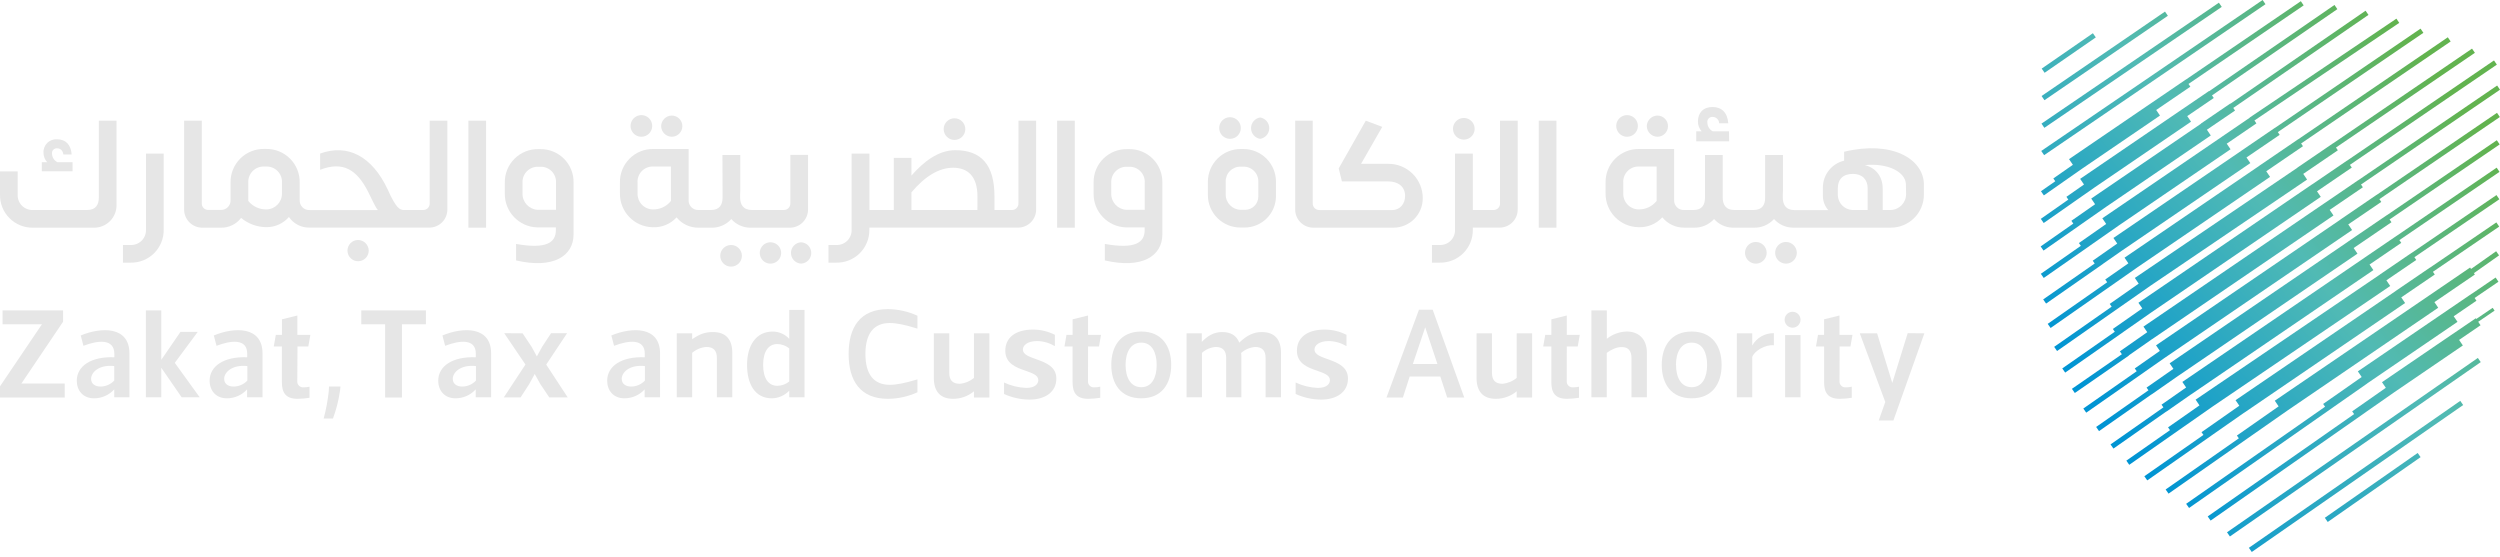 <?xml version="1.0" encoding="UTF-8"?>
<svg width="220px" height="49px" viewBox="0 0 220 49" version="1.1" xmlns="http://www.w3.org/2000/svg" xmlns:xlink="http://www.w3.org/1999/xlink">
    <title>ZATCA MAIN LOGO-220</title>
    <defs>
        <linearGradient x1="150.515%" y1="48.801%" x2="-69.791%" y2="51.428%" id="linearGradient-1">
            <stop stop-color="#62B34F" offset="0%"></stop>
            <stop stop-color="#51BAB4" offset="46%"></stop>
            <stop stop-color="#0094D3" offset="100%"></stop>
        </linearGradient>
        <linearGradient x1="179.239%" y1="48.068%" x2="-95.704%" y2="52.164%" id="linearGradient-2">
            <stop stop-color="#62B34F" offset="0%"></stop>
            <stop stop-color="#51BAB4" offset="46%"></stop>
            <stop stop-color="#0094D3" offset="100%"></stop>
        </linearGradient>
        <linearGradient x1="244.84%" y1="45.882%" x2="-150.013%" y2="54.226%" id="linearGradient-3">
            <stop stop-color="#62B34F" offset="0%"></stop>
            <stop stop-color="#51BAB4" offset="46%"></stop>
            <stop stop-color="#0094D3" offset="100%"></stop>
        </linearGradient>
        <linearGradient x1="558.385%" y1="25.166%" x2="-390.984%" y2="71.509%" id="linearGradient-4">
            <stop stop-color="#62B34F" offset="0%"></stop>
            <stop stop-color="#51BAB4" offset="46%"></stop>
            <stop stop-color="#0094D3" offset="100%"></stop>
        </linearGradient>
        <linearGradient x1="102.267%" y1="16.763%" x2="-4.774%" y2="84.845%" id="linearGradient-5">
            <stop stop-color="#62B34F" offset="0%"></stop>
            <stop stop-color="#51BAB4" offset="46%"></stop>
            <stop stop-color="#0094D3" offset="100%"></stop>
        </linearGradient>
        <linearGradient x1="105.886%" y1="14.408%" x2="-4.606%" y2="84.781%" id="linearGradient-6">
            <stop stop-color="#62B34F" offset="0%"></stop>
            <stop stop-color="#51BAB4" offset="46%"></stop>
            <stop stop-color="#0094D3" offset="100%"></stop>
        </linearGradient>
        <linearGradient x1="109.814%" y1="11.841%" x2="-4.806%" y2="84.975%" id="linearGradient-7">
            <stop stop-color="#62B34F" offset="0%"></stop>
            <stop stop-color="#51BAB4" offset="46%"></stop>
            <stop stop-color="#0094D3" offset="100%"></stop>
        </linearGradient>
        <linearGradient x1="114.1%" y1="9.046%" x2="-5.44%" y2="85.42%" id="linearGradient-8">
            <stop stop-color="#62B34F" offset="0%"></stop>
            <stop stop-color="#51BAB4" offset="46%"></stop>
            <stop stop-color="#0094D3" offset="100%"></stop>
        </linearGradient>
        <linearGradient x1="118.969%" y1="5.704%" x2="-6.679%" y2="86.419%" id="linearGradient-9">
            <stop stop-color="#62B34F" offset="0%"></stop>
            <stop stop-color="#51BAB4" offset="46%"></stop>
            <stop stop-color="#0094D3" offset="100%"></stop>
        </linearGradient>
        <linearGradient x1="124.748%" y1="1.979%" x2="-8.982%" y2="87.886%" id="linearGradient-10">
            <stop stop-color="#62B34F" offset="0%"></stop>
            <stop stop-color="#51BAB4" offset="46%"></stop>
            <stop stop-color="#0094D3" offset="100%"></stop>
        </linearGradient>
        <linearGradient x1="131.549%" y1="-2.701%" x2="-11.209%" y2="90.377%" id="linearGradient-11">
            <stop stop-color="#62B34F" offset="0%"></stop>
            <stop stop-color="#51BAB4" offset="46%"></stop>
            <stop stop-color="#0094D3" offset="100%"></stop>
        </linearGradient>
        <linearGradient x1="140.89%" y1="-8.856%" x2="-14.532%" y2="92.992%" id="linearGradient-12">
            <stop stop-color="#62B34F" offset="0%"></stop>
            <stop stop-color="#51BAB4" offset="46%"></stop>
            <stop stop-color="#0094D3" offset="100%"></stop>
        </linearGradient>
        <linearGradient x1="126.612%" y1="-1.061%" x2="-43.11%" y2="109.794%" id="linearGradient-13">
            <stop stop-color="#62B34F" offset="0%"></stop>
            <stop stop-color="#51BAB4" offset="46%"></stop>
            <stop stop-color="#0094D3" offset="100%"></stop>
        </linearGradient>
        <linearGradient x1="117.489%" y1="5.502%" x2="-32.862%" y2="103.186%" id="linearGradient-14">
            <stop stop-color="#62B34F" offset="0%"></stop>
            <stop stop-color="#51BAB4" offset="46%"></stop>
            <stop stop-color="#0094D3" offset="100%"></stop>
        </linearGradient>
        <linearGradient x1="111.084%" y1="10.157%" x2="-24.932%" y2="98.092%" id="linearGradient-15">
            <stop stop-color="#62B34F" offset="0%"></stop>
            <stop stop-color="#51BAB4" offset="46%"></stop>
            <stop stop-color="#0094D3" offset="100%"></stop>
        </linearGradient>
        <linearGradient x1="106.024%" y1="14.073%" x2="-18.373%" y2="93.594%" id="linearGradient-16">
            <stop stop-color="#62B34F" offset="0%"></stop>
            <stop stop-color="#51BAB4" offset="46%"></stop>
            <stop stop-color="#0094D3" offset="100%"></stop>
        </linearGradient>
        <linearGradient x1="103.259%" y1="15.971%" x2="-14.018%" y2="90.904%" id="linearGradient-17">
            <stop stop-color="#62B34F" offset="0%"></stop>
            <stop stop-color="#51BAB4" offset="46%"></stop>
            <stop stop-color="#0094D3" offset="100%"></stop>
        </linearGradient>
        <linearGradient x1="100.074%" y1="18.087%" x2="-10.575%" y2="88.622%" id="linearGradient-18">
            <stop stop-color="#62B34F" offset="0%"></stop>
            <stop stop-color="#51BAB4" offset="46%"></stop>
            <stop stop-color="#0094D3" offset="100%"></stop>
        </linearGradient>
        <linearGradient x1="97.929%" y1="19.563%" x2="-8.044%" y2="86.861%" id="linearGradient-19">
            <stop stop-color="#62B34F" offset="0%"></stop>
            <stop stop-color="#51BAB4" offset="46%"></stop>
            <stop stop-color="#0094D3" offset="100%"></stop>
        </linearGradient>
        <linearGradient x1="96.365%" y1="20.58%" x2="-6.225%" y2="85.685%" id="linearGradient-20">
            <stop stop-color="#62B34F" offset="0%"></stop>
            <stop stop-color="#51BAB4" offset="46%"></stop>
            <stop stop-color="#0094D3" offset="100%"></stop>
        </linearGradient>
        <linearGradient x1="98.869%" y1="18.99%" x2="-5.283%" y2="85.087%" id="linearGradient-21">
            <stop stop-color="#62B34F" offset="0%"></stop>
            <stop stop-color="#51BAB4" offset="46%"></stop>
            <stop stop-color="#0094D3" offset="100%"></stop>
        </linearGradient>
        <linearGradient x1="167.265%" y1="48.746%" x2="-25.661%" y2="50.619%" id="linearGradient-22">
            <stop stop-color="#62B34F" offset="0%"></stop>
            <stop stop-color="#51BAB4" offset="46%"></stop>
            <stop stop-color="#0094D3" offset="100%"></stop>
        </linearGradient>
        <linearGradient x1="196.086%" y1="48.345%" x2="-33.193%" y2="50.942%" id="linearGradient-23">
            <stop stop-color="#62B34F" offset="0%"></stop>
            <stop stop-color="#51BAB4" offset="46%"></stop>
            <stop stop-color="#0094D3" offset="100%"></stop>
        </linearGradient>
        <linearGradient x1="382.03%" y1="41.453%" x2="-139.9%" y2="54.872%" id="linearGradient-24">
            <stop stop-color="#62B34F" offset="0%"></stop>
            <stop stop-color="#51BAB4" offset="46%"></stop>
            <stop stop-color="#0094D3" offset="100%"></stop>
        </linearGradient>
    </defs>
    <g id="icons" stroke="none" stroke-width="1" fill="none" fill-rule="evenodd">
        <g id="A1-Copy" transform="translate(-1392, -283)" fill-rule="nonzero">
            <g id="ZATCA-MAIN-LOGO-220" transform="translate(1392, 283)">
                <path d="M6.386,14.273 L5.053,14.273 C4.77,14.132 4.587,13.847 4.577,13.531 C4.557,13.402 4.599,13.272 4.689,13.179 C4.779,13.086 4.907,13.04 5.036,13.054 C5.322,13.054 5.524,13.245 5.579,13.595 L6.307,13.595 C6.243,12.719 5.767,12.259 5.034,12.259 C4.709,12.233 4.39,12.349 4.158,12.578 C3.927,12.807 3.806,13.125 3.829,13.45 C3.827,13.756 3.943,14.051 4.153,14.273 L3.677,14.273 L3.677,15.073 L6.386,15.073 L6.386,14.273 Z" id="Path" fill="#E6E6E6"></path>
                <path d="M8.698,17.371 C8.698,17.98 8.46,18.48 7.657,18.48 L2.922,18.48 C2.554,18.5 2.195,18.363 1.934,18.103 C1.674,17.843 1.536,17.484 1.555,17.116 L1.555,15.085 L0.001,15.085 L0.001,17.116 C-0.017,17.896 0.285,18.65 0.837,19.201 C1.389,19.753 2.142,20.055 2.922,20.037 L8.238,20.037 C8.777,20.05 9.297,19.841 9.678,19.46 C10.059,19.08 10.267,18.559 10.255,18.021 L10.255,10.621 L8.698,10.621 L8.698,17.371 Z" id="Path" fill="#E6E6E6"></path>
                <path d="M12.847,20.199 C12.863,20.565 12.723,20.921 12.463,21.18 C12.203,21.438 11.847,21.576 11.481,21.559 L10.819,21.559 L10.819,23.113 L11.481,23.113 C12.26,23.132 13.013,22.831 13.565,22.281 C14.117,21.73 14.42,20.978 14.405,20.199 L14.405,13.516 L12.847,13.516 L12.847,20.199 Z" id="Path" fill="#E6E6E6"></path>
                <path d="M31.496,21.118 C30.98,21.127 30.569,21.553 30.577,22.07 C30.586,22.586 31.012,22.998 31.528,22.989 C32.044,22.981 32.456,22.556 32.449,22.04 C32.432,21.526 32.01,21.118 31.496,21.118 Z" id="Path" fill="#E6E6E6"></path>
                <path d="M37.812,17.873 C37.824,18.031 37.77,18.186 37.662,18.302 C37.553,18.417 37.402,18.482 37.243,18.48 L35.489,18.48 L35.489,18.48 C35.203,18.44 34.879,18.399 34.108,16.654 C32.741,13.759 30.603,12.624 28.17,13.514 L28.17,14.942 C30.199,14.157 31.403,14.942 32.389,16.864 C32.741,17.566 33.039,18.256 33.256,18.485 L27.239,18.485 C27.005,18.495 26.777,18.405 26.612,18.238 C26.447,18.07 26.36,17.841 26.373,17.607 L26.373,16.083 C26.392,15.29 26.086,14.525 25.527,13.963 C24.968,13.401 24.204,13.092 23.411,13.107 L23.261,13.107 C22.467,13.089 21.7,13.397 21.139,13.959 C20.578,14.521 20.271,15.289 20.29,16.083 L20.29,17.597 C20.303,17.832 20.216,18.061 20.051,18.228 C19.886,18.395 19.658,18.485 19.423,18.476 L18.326,18.476 C18.167,18.477 18.016,18.413 17.908,18.297 C17.799,18.182 17.745,18.026 17.757,17.868 L17.757,10.621 L16.202,10.621 L16.202,18.414 C16.196,18.846 16.365,19.262 16.671,19.568 C16.977,19.874 17.393,20.043 17.826,20.037 L19.433,20.037 C20.131,20.052 20.794,19.733 21.218,19.178 C21.852,19.706 22.652,19.994 23.478,19.99 C24.225,19.986 24.935,19.661 25.425,19.097 C25.834,19.694 26.516,20.045 27.239,20.03 L37.758,20.03 C38.189,20.035 38.603,19.866 38.907,19.56 C39.21,19.253 39.376,18.837 39.367,18.406 L39.367,10.621 L37.812,10.621 L37.812,17.873 Z M24.813,17.021 C24.825,17.777 24.229,18.403 23.473,18.428 C22.845,18.449 22.243,18.173 21.849,17.683 L21.849,16.083 C21.826,15.701 21.966,15.327 22.234,15.055 C22.503,14.782 22.874,14.637 23.256,14.654 L23.406,14.654 C23.788,14.637 24.16,14.782 24.428,15.055 C24.697,15.327 24.837,15.701 24.813,16.083 L24.813,17.021 Z" id="Shape" fill="#E6E6E6"></path>
                <rect id="Rectangle" fill="#E6E6E6" x="41.219" y="10.621" width="1.555" height="9.416"></rect>
                <path d="M47.536,13.124 L47.388,13.124 C46.597,13.105 45.833,13.411 45.274,13.97 C44.714,14.529 44.407,15.292 44.424,16.083 L44.424,17.035 C44.402,18.641 45.675,19.967 47.281,20.011 L48.916,20.011 L48.916,20.249 C48.916,21.347 48.093,21.942 45.414,21.468 L45.414,22.916 C48.702,23.687 50.473,22.523 50.473,20.628 L50.473,16.083 C50.494,15.296 50.191,14.534 49.637,13.976 C49.082,13.417 48.323,13.109 47.536,13.124 Z M48.928,18.464 L47.307,18.464 C46.553,18.421 45.967,17.79 45.981,17.035 L45.981,16.083 C45.962,15.704 46.104,15.335 46.372,15.067 C46.64,14.798 47.009,14.656 47.388,14.676 L47.536,14.676 C47.913,14.658 48.28,14.8 48.546,15.069 C48.811,15.337 48.95,15.706 48.928,16.083 L48.928,18.464 Z" id="Shape" fill="#E6E6E6"></path>
                <path d="M56.461,12.035 C56.972,12.025 57.384,11.613 57.394,11.102 C57.402,10.714 57.173,10.359 56.815,10.207 C56.458,10.055 56.044,10.135 55.769,10.41 C55.494,10.685 55.414,11.099 55.566,11.456 C55.718,11.814 56.073,12.043 56.461,12.035 Z" id="Path" fill="#E6E6E6"></path>
                <path d="M59.113,12.035 C59.629,12.035 60.047,11.618 60.047,11.102 C60.047,10.587 59.629,10.169 59.113,10.169 C58.602,10.179 58.19,10.591 58.18,11.102 C58.19,11.613 58.602,12.025 59.113,12.035 Z" id="Path" fill="#E6E6E6"></path>
                <path d="M64.334,21.559 C63.808,21.559 63.382,21.985 63.382,22.511 C63.382,23.037 63.808,23.463 64.334,23.463 C64.86,23.463 65.287,23.037 65.287,22.511 C65.287,21.985 64.86,21.559 64.334,21.559 Z" id="Path" fill="#E6E6E6"></path>
                <path d="M70.498,21.321 C69.998,21.346 69.605,21.759 69.605,22.26 C69.605,22.761 69.998,23.174 70.498,23.199 C70.999,23.174 71.391,22.761 71.391,22.26 C71.391,21.759 70.999,21.346 70.498,21.321 L70.498,21.321 Z" id="Path" fill="#E6E6E6"></path>
                <path d="M71.108,18.414 L71.108,13.626 L69.551,13.626 L69.551,17.873 C69.561,18.03 69.506,18.185 69.399,18.3 C69.292,18.415 69.141,18.48 68.984,18.48 L66.172,18.48 C65.387,18.48 65.13,17.98 65.13,17.371 L65.13,17.133 C65.141,17.007 65.146,16.881 65.144,16.754 L65.144,13.638 L63.575,13.638 L63.587,17.411 C63.575,17.995 63.349,18.48 62.558,18.48 L61.477,18.48 C61.241,18.493 61.01,18.404 60.843,18.237 C60.675,18.069 60.587,17.838 60.599,17.602 L60.599,13.112 L57.504,13.112 C56.713,13.096 55.951,13.405 55.394,13.966 C54.837,14.528 54.533,15.292 54.554,16.083 L54.554,17.016 C54.532,18.631 55.816,19.962 57.43,19.997 C58.227,20.036 59,19.719 59.54,19.13 C60.011,19.715 60.726,20.049 61.477,20.037 L62.53,20.037 C63.221,20.071 63.891,19.794 64.356,19.28 C64.765,19.743 65.348,20.017 65.965,20.037 L69.482,20.037 C69.915,20.044 70.332,19.875 70.638,19.569 C70.944,19.263 71.114,18.846 71.108,18.414 Z M59.044,17.683 C58.656,18.174 58.056,18.451 57.43,18.428 C57.068,18.417 56.724,18.263 56.476,17.999 C56.227,17.735 56.093,17.383 56.104,17.021 L56.104,16.083 C56.077,15.702 56.214,15.328 56.481,15.055 C56.747,14.782 57.118,14.636 57.499,14.654 L59.04,14.654 L59.044,17.683 Z" id="Shape" fill="#E6E6E6"></path>
                <path d="M67.848,21.321 C67.502,21.303 67.173,21.478 66.995,21.776 C66.816,22.074 66.816,22.446 66.995,22.744 C67.173,23.041 67.502,23.216 67.848,23.199 C68.349,23.174 68.742,22.761 68.742,22.26 C68.742,21.759 68.349,21.346 67.848,21.321 L67.848,21.321 Z" id="Path" fill="#E6E6E6"></path>
                <path d="M83.995,12.314 C84.521,12.314 84.947,11.888 84.947,11.362 C84.947,10.836 84.521,10.409 83.995,10.409 C83.469,10.409 83.043,10.836 83.043,11.362 C83.043,11.888 83.469,12.314 83.995,12.314 Z" id="Path" fill="#E6E6E6"></path>
                <path d="M89.621,17.873 C89.633,18.031 89.578,18.186 89.47,18.302 C89.362,18.417 89.21,18.482 89.052,18.48 L87.514,18.48 L87.514,17.29 C87.514,14.516 86.364,13.216 84.064,13.216 C82.562,13.216 81.264,14.245 80.207,15.45 L80.207,13.895 L78.653,13.895 L78.653,18.48 L76.51,18.48 L76.51,13.516 L74.941,13.516 L74.941,20.199 C74.96,20.565 74.822,20.922 74.563,21.181 C74.304,21.44 73.947,21.577 73.581,21.559 L72.905,21.559 L72.905,23.113 L73.581,23.113 C74.361,23.131 75.115,22.829 75.667,22.277 C76.218,21.726 76.52,20.972 76.503,20.192 L76.503,20.03 L89.571,20.03 C90.002,20.035 90.416,19.866 90.72,19.56 C91.023,19.253 91.189,18.837 91.18,18.406 L91.18,10.621 L89.626,10.621 L89.621,17.873 Z M86.012,18.48 L80.207,18.48 L80.207,16.926 C81.412,15.497 82.643,14.761 83.874,14.761 C85.145,14.761 86.016,15.492 86.016,17.292 L86.012,18.48 Z" id="Shape" fill="#E6E6E6"></path>
                <rect id="Rectangle" fill="#E6E6E6" x="93.028" y="10.621" width="1.555" height="9.416"></rect>
                <path d="M99.344,13.124 L99.196,13.124 C98.406,13.106 97.644,13.413 97.085,13.971 C96.526,14.53 96.22,15.293 96.237,16.083 L96.237,17.035 C96.216,18.641 97.488,19.967 99.094,20.011 L100.73,20.011 L100.73,20.249 C100.73,21.347 99.906,21.942 97.227,21.468 L97.227,22.916 C100.513,23.687 102.287,22.523 102.287,20.628 L102.287,16.083 C102.307,15.295 102.004,14.533 101.448,13.974 C100.892,13.415 100.132,13.108 99.344,13.124 L99.344,13.124 Z M100.737,18.464 L99.115,18.464 C98.361,18.421 97.775,17.79 97.789,17.035 L97.789,16.083 C97.77,15.704 97.912,15.335 98.18,15.067 C98.448,14.798 98.818,14.656 99.196,14.676 L99.344,14.676 C99.721,14.658 100.088,14.8 100.354,15.069 C100.62,15.337 100.759,15.706 100.737,16.083 L100.737,18.464 Z" id="Shape" fill="#E6E6E6"></path>
                <path d="M110.893,12.219 C111.355,12.145 111.695,11.746 111.695,11.278 C111.695,10.81 111.355,10.412 110.893,10.338 C110.431,10.412 110.091,10.81 110.091,11.278 C110.091,11.746 110.431,12.145 110.893,12.219 L110.893,12.219 Z" id="Path" fill="#E6E6E6"></path>
                <path d="M108.241,12.219 C108.767,12.219 109.193,11.792 109.193,11.266 C109.193,10.741 108.767,10.314 108.241,10.314 C107.715,10.314 107.289,10.741 107.289,11.266 C107.289,11.792 107.715,12.219 108.241,12.219 Z" id="Path" fill="#E6E6E6"></path>
                <path d="M109.405,13.112 L109.189,13.112 C108.423,13.11 107.687,13.412 107.144,13.952 C106.601,14.493 106.295,15.226 106.293,15.992 L106.293,17.142 C106.287,17.911 106.59,18.649 107.135,19.192 C107.68,19.734 108.42,20.033 109.189,20.023 L109.527,20.023 C110.262,20.021 110.967,19.726 111.485,19.204 C112.003,18.681 112.291,17.973 112.286,17.238 L112.286,15.992 C112.288,15.228 111.985,14.494 111.444,13.953 C110.904,13.413 110.17,13.11 109.405,13.112 Z M110.731,17.304 C110.73,17.94 110.217,18.457 109.581,18.464 L109.189,18.464 C108.454,18.456 107.862,17.858 107.862,17.123 L107.862,15.992 C107.852,15.637 107.988,15.294 108.239,15.043 C108.49,14.792 108.834,14.656 109.189,14.666 L109.405,14.666 C109.76,14.656 110.104,14.792 110.355,15.043 C110.606,15.294 110.742,15.637 110.731,15.992 L110.731,17.304 Z" id="Shape" fill="#E6E6E6"></path>
                <path d="M128.797,12.285 C129.184,12.293 129.537,12.066 129.69,11.711 C129.843,11.356 129.767,10.943 129.496,10.667 C129.225,10.39 128.814,10.305 128.456,10.452 C128.098,10.598 127.864,10.946 127.863,11.333 C127.863,11.852 128.278,12.275 128.797,12.285 L128.797,12.285 Z" id="Path" fill="#E6E6E6"></path>
                <path d="M132.001,17.873 C132.014,18.031 131.96,18.186 131.852,18.302 C131.744,18.417 131.593,18.482 131.435,18.48 L129.609,18.48 L129.609,13.516 L128.04,13.516 L128.04,20.199 C128.058,20.564 127.922,20.919 127.664,21.178 C127.407,21.437 127.052,21.575 126.687,21.559 L126.011,21.559 L126.011,23.113 L126.687,23.113 C127.467,23.131 128.221,22.829 128.773,22.277 C129.324,21.726 129.626,20.972 129.609,20.192 L129.609,20.03 L131.949,20.03 C132.38,20.035 132.794,19.865 133.097,19.559 C133.4,19.253 133.567,18.837 133.558,18.406 L133.558,10.621 L132.001,10.621 L132.001,17.873 Z" id="Path" fill="#E6E6E6"></path>
                <rect id="Rectangle" fill="#E6E6E6" x="135.411" y="10.621" width="1.555" height="9.416"></rect>
                <path d="M143.2,12.035 C143.712,12.025 144.124,11.613 144.134,11.102 C144.141,10.714 143.912,10.359 143.555,10.207 C143.197,10.055 142.783,10.135 142.508,10.41 C142.233,10.685 142.153,11.099 142.305,11.456 C142.458,11.814 142.812,12.043 143.2,12.035 Z" id="Path" fill="#E6E6E6"></path>
                <path d="M145.85,12.035 C146.366,12.035 146.784,11.618 146.784,11.102 C146.784,10.587 146.366,10.169 145.85,10.169 C145.339,10.179 144.927,10.591 144.917,11.102 C144.927,11.613 145.339,12.025 145.85,12.035 Z" id="Path" fill="#E6E6E6"></path>
                <path d="M152.152,11.559 L150.724,11.559 C150.436,11.409 150.253,11.113 150.248,10.788 C150.227,10.654 150.269,10.519 150.363,10.421 C150.456,10.323 150.589,10.274 150.724,10.288 C151.029,10.295 151.276,10.54 151.286,10.845 L152.086,10.845 C152.017,9.893 151.49,9.417 150.705,9.417 C149.881,9.417 149.419,9.928 149.419,10.688 C149.414,11.009 149.531,11.32 149.745,11.559 L149.269,11.559 L149.269,12.44 L152.164,12.44 L152.152,11.559 Z" id="Path" fill="#E6E6E6"></path>
                <path d="M154.533,21.294 C154.145,21.287 153.79,21.516 153.638,21.873 C153.486,22.231 153.566,22.645 153.841,22.92 C154.116,23.195 154.53,23.275 154.887,23.123 C155.245,22.97 155.474,22.616 155.466,22.228 C155.456,21.716 155.044,21.305 154.533,21.294 Z" id="Path" fill="#E6E6E6"></path>
                <path d="M157.185,21.294 C156.797,21.287 156.442,21.516 156.29,21.873 C156.138,22.231 156.218,22.645 156.493,22.92 C156.768,23.195 157.182,23.275 157.54,23.123 C157.897,22.97 158.126,22.616 158.119,22.228 C158.108,21.716 157.696,21.305 157.185,21.294 L157.185,21.294 Z" id="Path" fill="#E6E6E6"></path>
                <path d="M162.283,13.354 L162.283,14.138 C161.182,14.4 160.407,15.387 160.414,16.519 L160.414,17.233 C160.411,17.696 160.581,18.144 160.89,18.49 L157.928,18.49 C157.142,18.49 156.885,17.99 156.885,17.38 L156.885,17.142 C156.897,17.016 156.902,16.89 156.9,16.764 L156.9,13.638 L155.331,13.638 L155.331,17.411 C155.331,17.995 155.093,18.48 154.304,18.48 L152.638,18.48 C151.84,18.48 151.598,17.98 151.598,17.371 L151.598,13.638 L150.04,13.638 L150.04,17.371 C150.04,17.98 149.824,18.48 149.014,18.48 L148.205,18.48 C147.968,18.493 147.737,18.404 147.569,18.237 C147.401,18.069 147.312,17.839 147.324,17.602 L147.324,13.112 L144.229,13.112 C143.441,13.1 142.682,13.411 142.127,13.972 C141.573,14.532 141.271,15.295 141.291,16.083 L141.291,17.016 C141.271,18.632 142.559,19.961 144.174,19.992 C144.971,20.031 145.744,19.714 146.284,19.125 C146.755,19.709 147.469,20.044 148.219,20.033 L149.014,20.033 C149.706,20.067 150.376,19.789 150.84,19.275 C151.244,19.738 151.822,20.012 152.436,20.033 L154.288,20.033 C154.979,20.067 155.65,19.789 156.114,19.275 C156.524,19.738 157.106,20.012 157.723,20.033 L166.394,20.033 C167.165,20.034 167.905,19.728 168.451,19.184 C168.997,18.639 169.303,17.899 169.303,17.128 L169.303,16.195 C169.249,13.976 166.489,12.34 162.283,13.354 Z M145.784,17.683 C145.395,18.172 144.798,18.448 144.174,18.428 C143.812,18.417 143.468,18.263 143.22,17.999 C142.971,17.735 142.837,17.383 142.848,17.021 L142.848,16.083 C142.821,15.703 142.958,15.329 143.224,15.056 C143.49,14.783 143.86,14.637 144.241,14.654 L145.784,14.654 L145.784,17.683 Z M164.354,18.48 L162.999,18.48 C162.304,18.441 161.753,17.879 161.728,17.183 L161.728,16.573 C161.728,15.776 162.187,15.302 163.054,15.302 C163.88,15.302 164.354,15.802 164.354,16.573 L164.354,18.48 Z M166.342,18.48 L165.678,18.48 L165.678,16.614 C165.678,15.492 165.03,14.747 164.097,14.531 C166.139,14.328 167.668,15.126 167.72,16.197 L167.735,17.09 C167.735,17.854 167.118,18.475 166.354,18.48 L166.342,18.48 Z" id="Shape" fill="#E6E6E6"></path>
                <path d="M125.202,17.454 C125.202,18.877 124.051,20.031 122.628,20.035 L115.593,20.035 C115.162,20.041 114.747,19.872 114.442,19.567 C114.138,19.262 113.97,18.847 113.976,18.416 L113.976,10.621 L115.521,10.621 L115.521,17.876 C115.511,18.034 115.567,18.189 115.676,18.305 C115.785,18.42 115.937,18.484 116.095,18.483 L122.523,18.483 C123.199,18.483 123.649,17.93 123.649,17.247 C123.649,16.397 123.009,15.964 122.159,15.964 L118.088,15.964 L117.807,14.821 L120.188,10.621 L121.638,11.164 L119.774,14.416 L122.154,14.416 C122.964,14.407 123.743,14.723 124.316,15.295 C124.89,15.866 125.209,16.645 125.202,17.454 Z" id="Path" fill="#E6E6E6"></path>
                <polygon id="Path" fill="#E6E6E6" points="5.696 33.748 5.696 34.982 0.001 34.982 0.001 33.996 3.689 28.537 0.225 28.537 0.225 27.315 5.55 27.315 5.55 28.313 1.884 33.748"></polygon>
                <path d="M7.343,30.432 L7.105,29.522 C8.922,28.761 11.39,28.703 11.39,31.103 L11.39,34.96 L10.052,34.96 L10.052,34.265 C9.597,34.769 8.948,35.055 8.269,35.051 C7.317,35.051 6.757,34.377 6.757,33.503 C6.757,32.225 8,31.36 10.064,31.439 L10.064,31.137 C10.052,29.78 8.624,29.937 7.343,30.432 Z M8.017,33.334 C8.017,33.794 8.386,34.017 8.845,34.017 C9.303,34.015 9.739,33.825 10.052,33.491 L10.052,32.213 C8.667,32.067 8.017,32.796 8.017,33.334 L8.017,33.334 Z" id="Shape" fill="#E6E6E6"></path>
                <path d="M19.054,30.432 L18.816,29.522 C20.633,28.761 23.102,28.703 23.102,31.103 L23.102,34.96 L21.744,34.96 L21.744,34.265 C21.289,34.769 20.641,35.055 19.961,35.051 C19.009,35.051 18.447,34.377 18.447,33.503 C18.447,32.225 19.692,31.36 21.754,31.439 L21.754,31.137 C21.766,29.78 20.342,29.937 19.054,30.432 Z M19.726,33.334 C19.726,33.794 20.097,34.017 20.556,34.017 C21.015,34.016 21.452,33.825 21.766,33.491 L21.766,32.213 C20.378,32.067 19.726,32.796 19.726,33.334 Z" id="Shape" fill="#E6E6E6"></path>
                <path d="M26.161,33.513 C26.142,33.67 26.197,33.827 26.309,33.939 C26.42,34.051 26.577,34.105 26.735,34.086 C26.904,34.087 27.072,34.068 27.237,34.029 L27.237,35.005 C26.889,35.061 26.537,35.091 26.185,35.096 C25.142,35.096 24.806,34.555 24.806,33.636 L24.806,30.487 L24.092,30.487 L24.273,29.468 L24.813,29.468 L24.813,28.099 L26.168,27.763 L26.168,29.468 L27.313,29.468 L27.132,30.487 L26.18,30.487 L26.161,33.513 Z" id="Path" fill="#E6E6E6"></path>
                <path d="M29.301,36.831 L28.482,36.831 C28.696,36.039 28.846,35.231 28.932,34.415 L28.954,34.013 L29.963,34.013 L29.918,34.405 C29.798,35.234 29.592,36.047 29.301,36.831 Z" id="Path" fill="#E6E6E6"></path>
                <polygon id="Path" fill="#E6E6E6" points="35.372 28.537 35.372 34.982 33.891 34.982 33.891 28.537 31.794 28.537 31.794 27.315 37.479 27.315 37.479 28.537"></polygon>
                <path d="M39.172,30.432 L38.934,29.522 C40.75,28.761 43.219,28.703 43.219,31.103 L43.219,34.96 L41.862,34.96 L41.862,34.265 C41.407,34.769 40.758,35.055 40.079,35.051 C39.127,35.051 38.565,34.377 38.565,33.503 C38.565,32.225 39.81,31.36 41.872,31.439 L41.872,31.137 C41.884,29.78 40.46,29.937 39.172,30.432 Z M39.843,33.334 C39.843,33.794 40.215,34.017 40.674,34.017 C41.133,34.016 41.57,33.825 41.884,33.491 L41.884,32.213 C40.496,32.067 39.843,32.796 39.843,33.334 Z" id="Shape" fill="#E6E6E6"></path>
                <polygon id="Path" fill="#E6E6E6" points="45.988 29.332 46.783 30.522 47.243 31.363 47.243 31.363 47.719 30.501 48.493 29.322 49.904 29.322 48.067 32.082 49.959 34.972 48.336 34.972 47.538 33.782 47.062 32.92 47.05 32.92 46.574 33.794 45.812 34.97 44.336 34.97 46.24 32.079 44.369 29.32"></polygon>
                <path d="M54.038,30.432 L53.799,29.522 C55.616,28.761 58.085,28.703 58.085,31.103 L58.085,34.96 L56.728,34.96 L56.728,34.265 C56.273,34.769 55.624,35.055 54.945,35.051 C53.992,35.051 53.433,34.377 53.433,33.503 C53.433,32.225 54.676,31.36 56.74,31.439 L56.74,31.137 C56.752,29.78 55.328,29.937 54.038,30.432 Z M54.711,33.334 C54.711,33.794 55.08,34.017 55.54,34.017 C55.999,34.016 56.437,33.826 56.752,33.491 L56.752,32.213 C55.361,32.067 54.711,32.796 54.711,33.334 Z" id="Shape" fill="#E6E6E6"></path>
                <path d="M59.554,34.96 L59.554,29.332 L60.911,29.332 L60.911,29.849 C61.573,29.399 62.042,29.22 62.749,29.22 C63.87,29.22 64.442,29.87 64.442,31.048 L64.442,34.96 L63.085,34.96 L63.085,31.496 C63.085,30.879 62.806,30.532 62.166,30.532 C61.703,30.566 61.264,30.747 60.911,31.048 L60.911,34.96 L59.554,34.96 Z" id="Path" fill="#E6E6E6"></path>
                <path d="M67.918,35.051 C66.437,35.051 65.741,33.794 65.741,32.113 C65.741,30.432 66.506,29.177 67.996,29.177 C68.55,29.178 69.078,29.41 69.453,29.818 L69.453,27.273 L70.798,27.273 L70.798,34.962 L69.453,34.962 L69.453,34.379 C69.054,34.802 68.499,35.045 67.918,35.051 Z M68.41,30.275 C67.615,30.275 67.156,30.937 67.156,32.113 C67.156,33.289 67.615,33.951 68.41,33.951 C68.791,33.947 69.159,33.812 69.453,33.57 L69.453,30.656 C69.156,30.418 68.79,30.284 68.41,30.275 L68.41,30.275 Z" id="Shape" fill="#E6E6E6"></path>
                <path d="M78.143,35.096 C75.688,35.096 74.679,33.491 74.679,31.148 C74.679,28.806 75.688,27.203 78.143,27.203 C79.038,27.211 79.921,27.409 80.733,27.784 L80.733,28.918 C79.633,28.582 78.917,28.425 78.3,28.425 C76.9,28.425 76.157,29.344 76.157,31.148 C76.157,32.953 76.898,33.863 78.3,33.863 C78.917,33.863 79.633,33.715 80.733,33.386 L80.733,34.52 C79.921,34.894 79.038,35.09 78.143,35.096 L78.143,35.096 Z" id="Path" fill="#E6E6E6"></path>
                <path d="M87.066,29.332 L87.066,34.982 L85.709,34.982 L85.709,34.434 C85.193,34.864 84.543,35.098 83.871,35.096 C82.738,35.096 82.178,34.434 82.178,33.267 L82.178,29.332 L83.536,29.332 L83.536,32.82 C83.536,33.436 83.814,33.772 84.454,33.772 C84.916,33.733 85.354,33.552 85.709,33.255 L85.709,29.332 L87.066,29.332 Z" id="Path" fill="#E6E6E6"></path>
                <path d="M88.354,34.67 L88.354,33.66 C88.966,33.949 89.63,34.111 90.306,34.136 C91.147,34.136 91.371,33.734 91.371,33.453 C91.371,33.005 90.833,32.836 90.216,32.613 C89.421,32.344 88.466,31.984 88.466,30.865 C88.466,29.746 89.318,29.003 90.911,29.003 C91.577,29.004 92.234,29.161 92.828,29.463 L92.828,30.46 C92.357,30.178 91.82,30.023 91.271,30.013 C90.385,30.013 90.014,30.415 90.014,30.753 C90.014,31.229 90.621,31.403 91.292,31.648 C92.078,31.929 92.959,32.298 92.959,33.315 C92.959,34.505 91.961,35.165 90.592,35.165 C89.82,35.16 89.057,34.991 88.354,34.67 Z" id="Path" fill="#E6E6E6"></path>
                <path d="M95.744,33.513 C95.725,33.669 95.779,33.827 95.89,33.939 C96.002,34.051 96.159,34.105 96.316,34.086 C96.485,34.087 96.655,34.068 96.82,34.029 L96.82,35.005 C96.471,35.061 96.119,35.091 95.766,35.096 C94.723,35.096 94.387,34.555 94.387,33.636 L94.387,30.487 L93.673,30.487 L93.851,29.468 L94.39,29.468 L94.39,28.099 L95.747,27.763 L95.747,29.468 L96.889,29.468 L96.713,30.487 L95.749,30.487 L95.744,33.513 Z" id="Path" fill="#E6E6E6"></path>
                <path d="M97.794,32.113 C97.794,30.446 98.625,29.175 100.43,29.175 C102.234,29.175 103.065,30.453 103.065,32.113 C103.065,33.772 102.234,35.051 100.43,35.051 C98.625,35.051 97.794,33.772 97.794,32.113 Z M99.051,32.113 C99.051,33.21 99.487,34.074 100.43,34.074 C101.372,34.074 101.787,33.21 101.787,32.113 C101.787,31.015 101.37,30.151 100.43,30.151 C99.489,30.151 99.051,31.013 99.051,32.113 Z" id="Shape" fill="#E6E6E6"></path>
                <path d="M112.729,31.048 L112.729,34.96 L111.372,34.96 L111.372,31.496 C111.372,30.879 111.091,30.532 110.453,30.532 C109.996,30.571 109.564,30.755 109.219,31.058 C109.238,31.203 109.245,31.35 109.241,31.496 L109.241,34.96 L107.903,34.96 L107.903,31.496 C107.903,30.879 107.622,30.532 106.984,30.532 C106.535,30.566 106.11,30.747 105.774,31.048 L105.774,34.96 L104.417,34.96 L104.417,29.332 L105.76,29.332 L105.76,30.084 C106.263,29.568 106.801,29.22 107.553,29.22 C108.305,29.22 108.819,29.522 109.055,30.151 C109.717,29.513 110.322,29.22 111.029,29.22 C112.167,29.22 112.729,29.87 112.729,31.048 Z" id="Path" fill="#E6E6E6"></path>
                <path d="M114.017,34.67 L114.017,33.66 C114.629,33.949 115.293,34.111 115.969,34.136 C116.809,34.136 117.033,33.734 117.033,33.453 C117.033,33.005 116.495,32.836 115.879,32.613 C115.083,32.344 114.129,31.984 114.129,30.865 C114.129,29.746 114.981,29.003 116.574,29.003 C117.24,29.004 117.896,29.161 118.49,29.463 L118.49,30.46 C118.019,30.178 117.482,30.023 116.933,30.013 C116.048,30.013 115.676,30.415 115.676,30.753 C115.676,31.229 116.283,31.403 116.955,31.648 C117.74,31.929 118.621,32.298 118.621,33.315 C118.621,34.505 117.624,35.165 116.255,35.165 C115.482,35.16 114.719,34.991 114.017,34.67 L114.017,34.67 Z" id="Path" fill="#E6E6E6"></path>
                <path d="M124.052,33.132 L123.457,34.982 L122.011,34.982 L124.868,27.258 L126.078,27.258 L128.854,34.982 L127.352,34.982 L126.747,33.132 L124.052,33.132 Z M124.33,32.034 L126.494,32.034 L125.418,28.806 L124.33,32.034 Z" id="Shape" fill="#E6E6E6"></path>
                <path d="M134.825,29.332 L134.825,34.982 L133.468,34.982 L133.468,34.434 C132.952,34.864 132.301,35.098 131.63,35.096 C130.499,35.096 129.937,34.434 129.937,33.267 L129.937,29.332 L131.294,29.332 L131.294,32.82 C131.294,33.436 131.575,33.772 132.213,33.772 C132.674,33.733 133.113,33.552 133.468,33.255 L133.468,29.332 L134.825,29.332 Z" id="Path" fill="#E6E6E6"></path>
                <path d="M137.875,33.513 C137.855,33.669 137.909,33.827 138.021,33.939 C138.132,34.051 138.289,34.105 138.446,34.086 C138.616,34.087 138.785,34.068 138.951,34.029 L138.951,35.005 C138.602,35.061 138.249,35.091 137.896,35.096 C136.853,35.096 136.518,34.555 136.518,33.636 L136.518,30.487 L135.803,30.487 L135.982,29.468 L136.52,29.468 L136.52,28.099 L137.877,27.763 L137.877,29.468 L139.02,29.468 L138.841,30.487 L137.877,30.487 L137.875,33.513 Z" id="Path" fill="#E6E6E6"></path>
                <path d="M144.927,31.048 L144.927,34.96 L143.57,34.96 L143.57,31.496 C143.57,30.868 143.279,30.544 142.741,30.544 C142.246,30.52 141.743,30.801 141.396,31.048 L141.396,34.96 L140.044,34.96 L140.044,27.315 L141.401,27.315 L141.401,29.815 C141.886,29.427 142.482,29.203 143.103,29.175 C144.165,29.153 144.927,29.791 144.927,31.048 Z" id="Path" fill="#E6E6E6"></path>
                <path d="M146.234,32.113 C146.234,30.446 147.065,29.175 148.869,29.175 C150.674,29.175 151.502,30.453 151.502,32.113 C151.502,33.772 150.674,35.051 148.869,35.051 C147.065,35.051 146.234,33.772 146.234,32.113 Z M147.491,32.113 C147.491,33.21 147.926,34.074 148.869,34.074 C149.812,34.074 150.226,33.21 150.226,32.113 C150.226,31.015 149.81,30.151 148.869,30.151 C147.929,30.151 147.484,31.013 147.484,32.113 L147.491,32.113 Z" id="Shape" fill="#E6E6E6"></path>
                <path d="M152.843,34.96 L152.843,29.332 L154.197,29.332 L154.197,30.408 C154.582,29.721 155.315,29.302 156.102,29.32 L156.102,30.387 C155.34,30.296 154.364,30.901 154.197,31.417 L154.197,34.96 L152.843,34.96 Z" id="Path" fill="#E6E6E6"></path>
                <path d="M157.047,28.122 C157.055,27.74 157.369,27.434 157.752,27.437 C158.135,27.44 158.444,27.749 158.447,28.132 C158.45,28.515 158.144,28.829 157.761,28.837 C157.571,28.841 157.387,28.767 157.252,28.632 C157.117,28.497 157.043,28.313 157.047,28.122 Z M158.447,34.96 L157.09,34.96 L157.09,29.484 L158.447,29.484 L158.447,34.96 Z" id="Shape" fill="#E6E6E6"></path>
                <path d="M161.878,33.513 C161.858,33.669 161.912,33.827 162.024,33.939 C162.135,34.051 162.292,34.105 162.449,34.086 C162.619,34.087 162.788,34.068 162.954,34.029 L162.954,35.005 C162.606,35.061 162.254,35.091 161.902,35.096 C160.859,35.096 160.521,34.555 160.521,33.636 L160.521,30.487 L159.806,30.487 L159.985,29.468 L160.518,29.468 L160.518,28.099 L161.875,27.763 L161.875,29.468 L163.018,29.468 L162.84,30.487 L161.887,30.487 L161.878,33.513 Z" id="Path" fill="#E6E6E6"></path>
                <polygon id="Path" fill="#E6E6E6" points="169.344 29.332 166.62 37 165.33 37 165.904 35.374 163.661 29.332 165.185 29.332 166.52 33.701 166.52 33.701 167.877 29.318"></polygon>
                <polygon id="Path" fill="#E6E6E6" points="17.571 34.958 15.983 34.958 14.193 32.363 14.193 34.958 12.838 34.958 12.838 27.313 14.193 27.313 14.193 31.665 15.883 29.203 17.402 29.203 15.381 31.929"></polygon>
                <polygon id="Rectangle" fill="url(#linearGradient-1)" transform="translate(189.496, 6.827) rotate(-34.29) translate(-189.496, -6.827) " points="177.707 6.603 201.286 6.603 201.286 7.051 177.707 7.051"></polygon>
                <polygon id="Rectangle" fill="url(#linearGradient-2)" transform="translate(187.582, 5.742) rotate(-34.28) translate(-187.582, -5.742) " points="178.135 5.519 197.029 5.519 197.029 5.966 178.135 5.966"></polygon>
                <polygon id="Rectangle" fill="url(#linearGradient-3)" transform="translate(185.216, 4.919) rotate(-34.37) translate(-185.216, -4.919) " points="178.636 4.695 191.795 4.695 191.795 5.142 178.636 5.142"></polygon>
                <polygon id="Rectangle" fill="url(#linearGradient-4)" transform="translate(182.05, 4.664) rotate(-34.64) translate(-182.05, -4.664) " points="179.312 4.44 184.788 4.44 184.788 4.888 179.312 4.888"></polygon>
                <polygon id="Path" fill="url(#linearGradient-5)" points="209.134 17.157 209.132 17.152 205.975 19.306 205.977 19.311 189.731 30.389 190.066 30.879 187.859 32.422 188.031 32.667 183.331 35.951 183.588 36.315 188.771 32.696 188.771 32.694 190.485 31.496 190.485 31.496 206.984 20.244 206.646 19.747 209.551 17.768 209.386 17.526 219.986 10.298 219.736 9.928"></polygon>
                <polygon id="Path" fill="url(#linearGradient-6)" points="210.032 18.947 210.029 18.942 206.649 21.247 206.651 21.249 190.928 31.972 191.261 32.458 188.897 34.108 189.064 34.346 184.46 37.572 184.714 37.938 189.319 34.713 189.324 34.72 191.681 33.075 191.683 33.077 207.458 22.321 207.12 21.825 210.448 19.556 210.282 19.316 219.971 12.709 219.719 12.34"></polygon>
                <polygon id="Path" fill="url(#linearGradient-7)" points="210.893 20.761 210.891 20.759 208.094 22.666 208.096 22.666 192.047 33.61 192.38 34.098 190.214 35.61 190.381 35.848 185.726 39.11 185.983 39.474 190.635 36.215 190.64 36.222 192.799 34.715 192.802 34.717 208.856 23.77 208.52 23.278 211.31 21.373 211.146 21.13 219.957 15.123 219.707 14.754"></polygon>
                <polygon id="Path" fill="url(#linearGradient-8)" points="212.215 22.263 212.212 22.259 209.439 24.151 209.441 24.156 193.214 35.17 193.554 35.674 190.788 37.608 190.959 37.853 187.119 40.536 187.374 40.903 191.761 37.836 191.761 37.836 194.711 35.774 210.339 25.166 210.001 24.668 212.631 22.875 212.467 22.632 219.943 17.535 219.69 17.166"></polygon>
                <polygon id="Path" fill="url(#linearGradient-9)" points="213.843 23.549 213.841 23.544 210.805 25.613 210.808 25.618 196.728 35.217 197.061 35.705 193.733 38.031 193.904 38.274 188.702 41.91 188.959 42.274 194.621 38.319 194.618 38.319 197.48 36.32 197.482 36.324 211.648 26.665 211.31 26.17 214.26 24.158 214.096 23.918 219.929 19.94 219.679 19.571"></polygon>
                <polygon id="Path" fill="url(#linearGradient-10)" points="217.453 23.668 217.369 23.544 213.808 25.973 213.808 25.973 200.182 35.262 200.52 35.76 196.847 38.327 197.018 38.572 190.576 43.074 190.831 43.44 197.728 38.619 197.728 38.619 201.277 36.139 214.562 27.08 214.229 26.587 217.788 24.158 217.579 23.854 217.707 24.035 219.917 22.473 219.66 22.109"></polygon>
                <polygon id="Path" fill="url(#linearGradient-11)" points="217.512 25.854 217.51 25.849 215.505 27.215 215.505 27.215 207.491 32.679 207.829 33.177 204.437 35.548 204.608 35.791 192.38 44.336 192.638 44.702 205.346 35.822 205.344 35.822 208.317 33.744 208.315 33.739 216.26 28.322 215.924 27.832 217.929 26.463 217.764 26.223 219.864 24.792 219.614 24.423"></polygon>
                <polygon id="Path" fill="url(#linearGradient-12)" points="217.912 28.07 217.869 28.008 215.979 29.296 215.976 29.294 209.615 33.632 209.953 34.127 206.991 36.198 207.163 36.441 194.278 45.445 194.535 45.812 208.079 36.348 208.077 36.346 210.679 34.529 216.731 30.401 216.4 29.913 218.288 28.622 218.081 28.318 219.524 27.334 219.355 27.087"></polygon>
                <polygon id="Path" fill="url(#linearGradient-13)" points="181.422 16.104 181.422 16.102 183.231 14.838 183.231 14.838 190.078 10.169 189.745 9.679 192.752 7.629 192.588 7.388 202.723 0.474 202.473 0.105 192.335 7.019 192.333 7.014 189.324 9.064 189.324 9.062 182.074 14.004 182.414 14.502 180.693 15.704 180.865 15.95 179.605 16.828 179.86 17.195"></polygon>
                <polygon id="Path" fill="url(#linearGradient-14)" points="182.557 17.73 182.557 17.728 184.345 16.48 192.811 10.707 192.476 10.217 194.811 8.624 194.656 8.395 205.687 0.805 205.434 0.436 194.404 8.026 194.392 8.01 192.057 9.602 192.057 9.6 183.053 15.74 183.391 16.238 181.843 17.321 182.012 17.564 179.591 19.259 179.846 19.625"></polygon>
                <polygon id="Path" fill="url(#linearGradient-15)" points="182.96 19.866 182.96 19.864 185.331 18.206 194.549 11.921 194.207 11.416 196.683 9.729 196.528 9.498 208.425 1.31 208.17 0.943 196.275 9.129 196.264 9.112 193.68 10.874 193.69 10.886 184.029 17.473 184.369 17.973 182.281 19.43 182.453 19.675 179.577 21.685 179.831 22.051"></polygon>
                <polygon id="Path" fill="url(#linearGradient-16)" points="183.91 21.623 183.91 21.621 186.495 19.814 196.287 13.135 195.952 12.643 198.563 10.859 198.39 10.602 211.134 2.012 210.884 1.641 197.968 10.348 197.978 10.359 195.523 12.033 195.523 12.035 185.005 19.209 185.345 19.709 182.943 21.387 183.114 21.632 179.593 24.094 179.848 24.461"></polygon>
                <polygon id="Path" fill="url(#linearGradient-17)" points="185.069 23.213 186.736 22.049 186.738 22.049 198.028 14.352 197.69 13.857 200.611 11.866 200.447 11.624 213.258 2.888 213.008 2.519 200.194 11.255 200.192 11.25 197.254 13.254 197.254 13.257 185.981 20.942 186.317 21.432 184.16 22.942 184.333 23.189 179.8 26.349 180.055 26.715 185.071 23.218"></polygon>
                <polygon id="Path" fill="url(#linearGradient-18)" points="186.193 24.854 188.095 23.523 199.766 15.566 199.43 15.071 202.661 12.866 202.496 12.626 215.657 3.65 215.407 3.281 202.244 12.257 202.242 12.252 198.816 14.588 198.818 14.59 186.959 22.675 187.297 23.173 185.262 24.594 185.433 24.839 180.198 28.499 180.455 28.863 186.193 24.854"></polygon>
                <polygon id="Path" fill="url(#linearGradient-19)" points="186.517 27.049 189.245 25.142 203.023 15.802 202.685 15.302 205.73 13.226 205.565 12.983 217.791 4.648 217.538 4.279 205.313 12.614 205.311 12.609 202.168 14.752 202.173 14.759 187.866 24.458 188.205 24.961 185.655 26.744 185.826 26.989 180.767 30.522 181.022 30.889 186.517 27.049"></polygon>
                <polygon id="Path" fill="url(#linearGradient-20)" points="186.855 29.211 189.271 27.523 204.227 17.323 203.896 16.835 206.956 14.747 206.791 14.507 219.724 5.688 219.471 5.319 206.539 14.138 206.537 14.133 203.475 16.221 203.473 16.216 188.181 26.644 188.521 27.139 185.931 28.949 186.102 29.194 181.479 32.422 181.736 32.789 186.857 29.213"></polygon>
                <polygon id="Path" fill="url(#linearGradient-21)" points="187.331 31.277 189.378 29.846 189.381 29.849 205.346 18.961 205.011 18.471 207.932 16.48 207.768 16.238 220 7.895 219.748 7.526 207.515 15.869 207.513 15.864 204.592 17.857 204.592 17.854 188.624 28.741 188.959 29.232 186.548 30.918 186.726 31.172 182.329 34.217 182.584 34.584 187.34 31.291"></polygon>
                <polygon id="Rectangle" fill="url(#linearGradient-22)" transform="translate(207.14, 39.354) rotate(-34.804) translate(-207.14, -39.354) " points="193.699 39.131 220.582 39.131 220.582 39.578 193.699 39.578"></polygon>
                <polygon id="Rectangle" fill="url(#linearGradient-23)" transform="translate(207.33, 41.925) rotate(-34.804) translate(-207.33, -41.925) " points="196.002 41.701 218.658 41.701 218.658 42.148 196.002 42.148"></polygon>
                <polygon id="Rectangle" fill="url(#linearGradient-24)" transform="translate(208.798, 42.897) rotate(-34.92) translate(-208.798, -42.897) " points="203.815 42.673 213.781 42.673 213.781 43.121 203.815 43.121"></polygon>
            </g>
        </g>
    </g>
</svg>